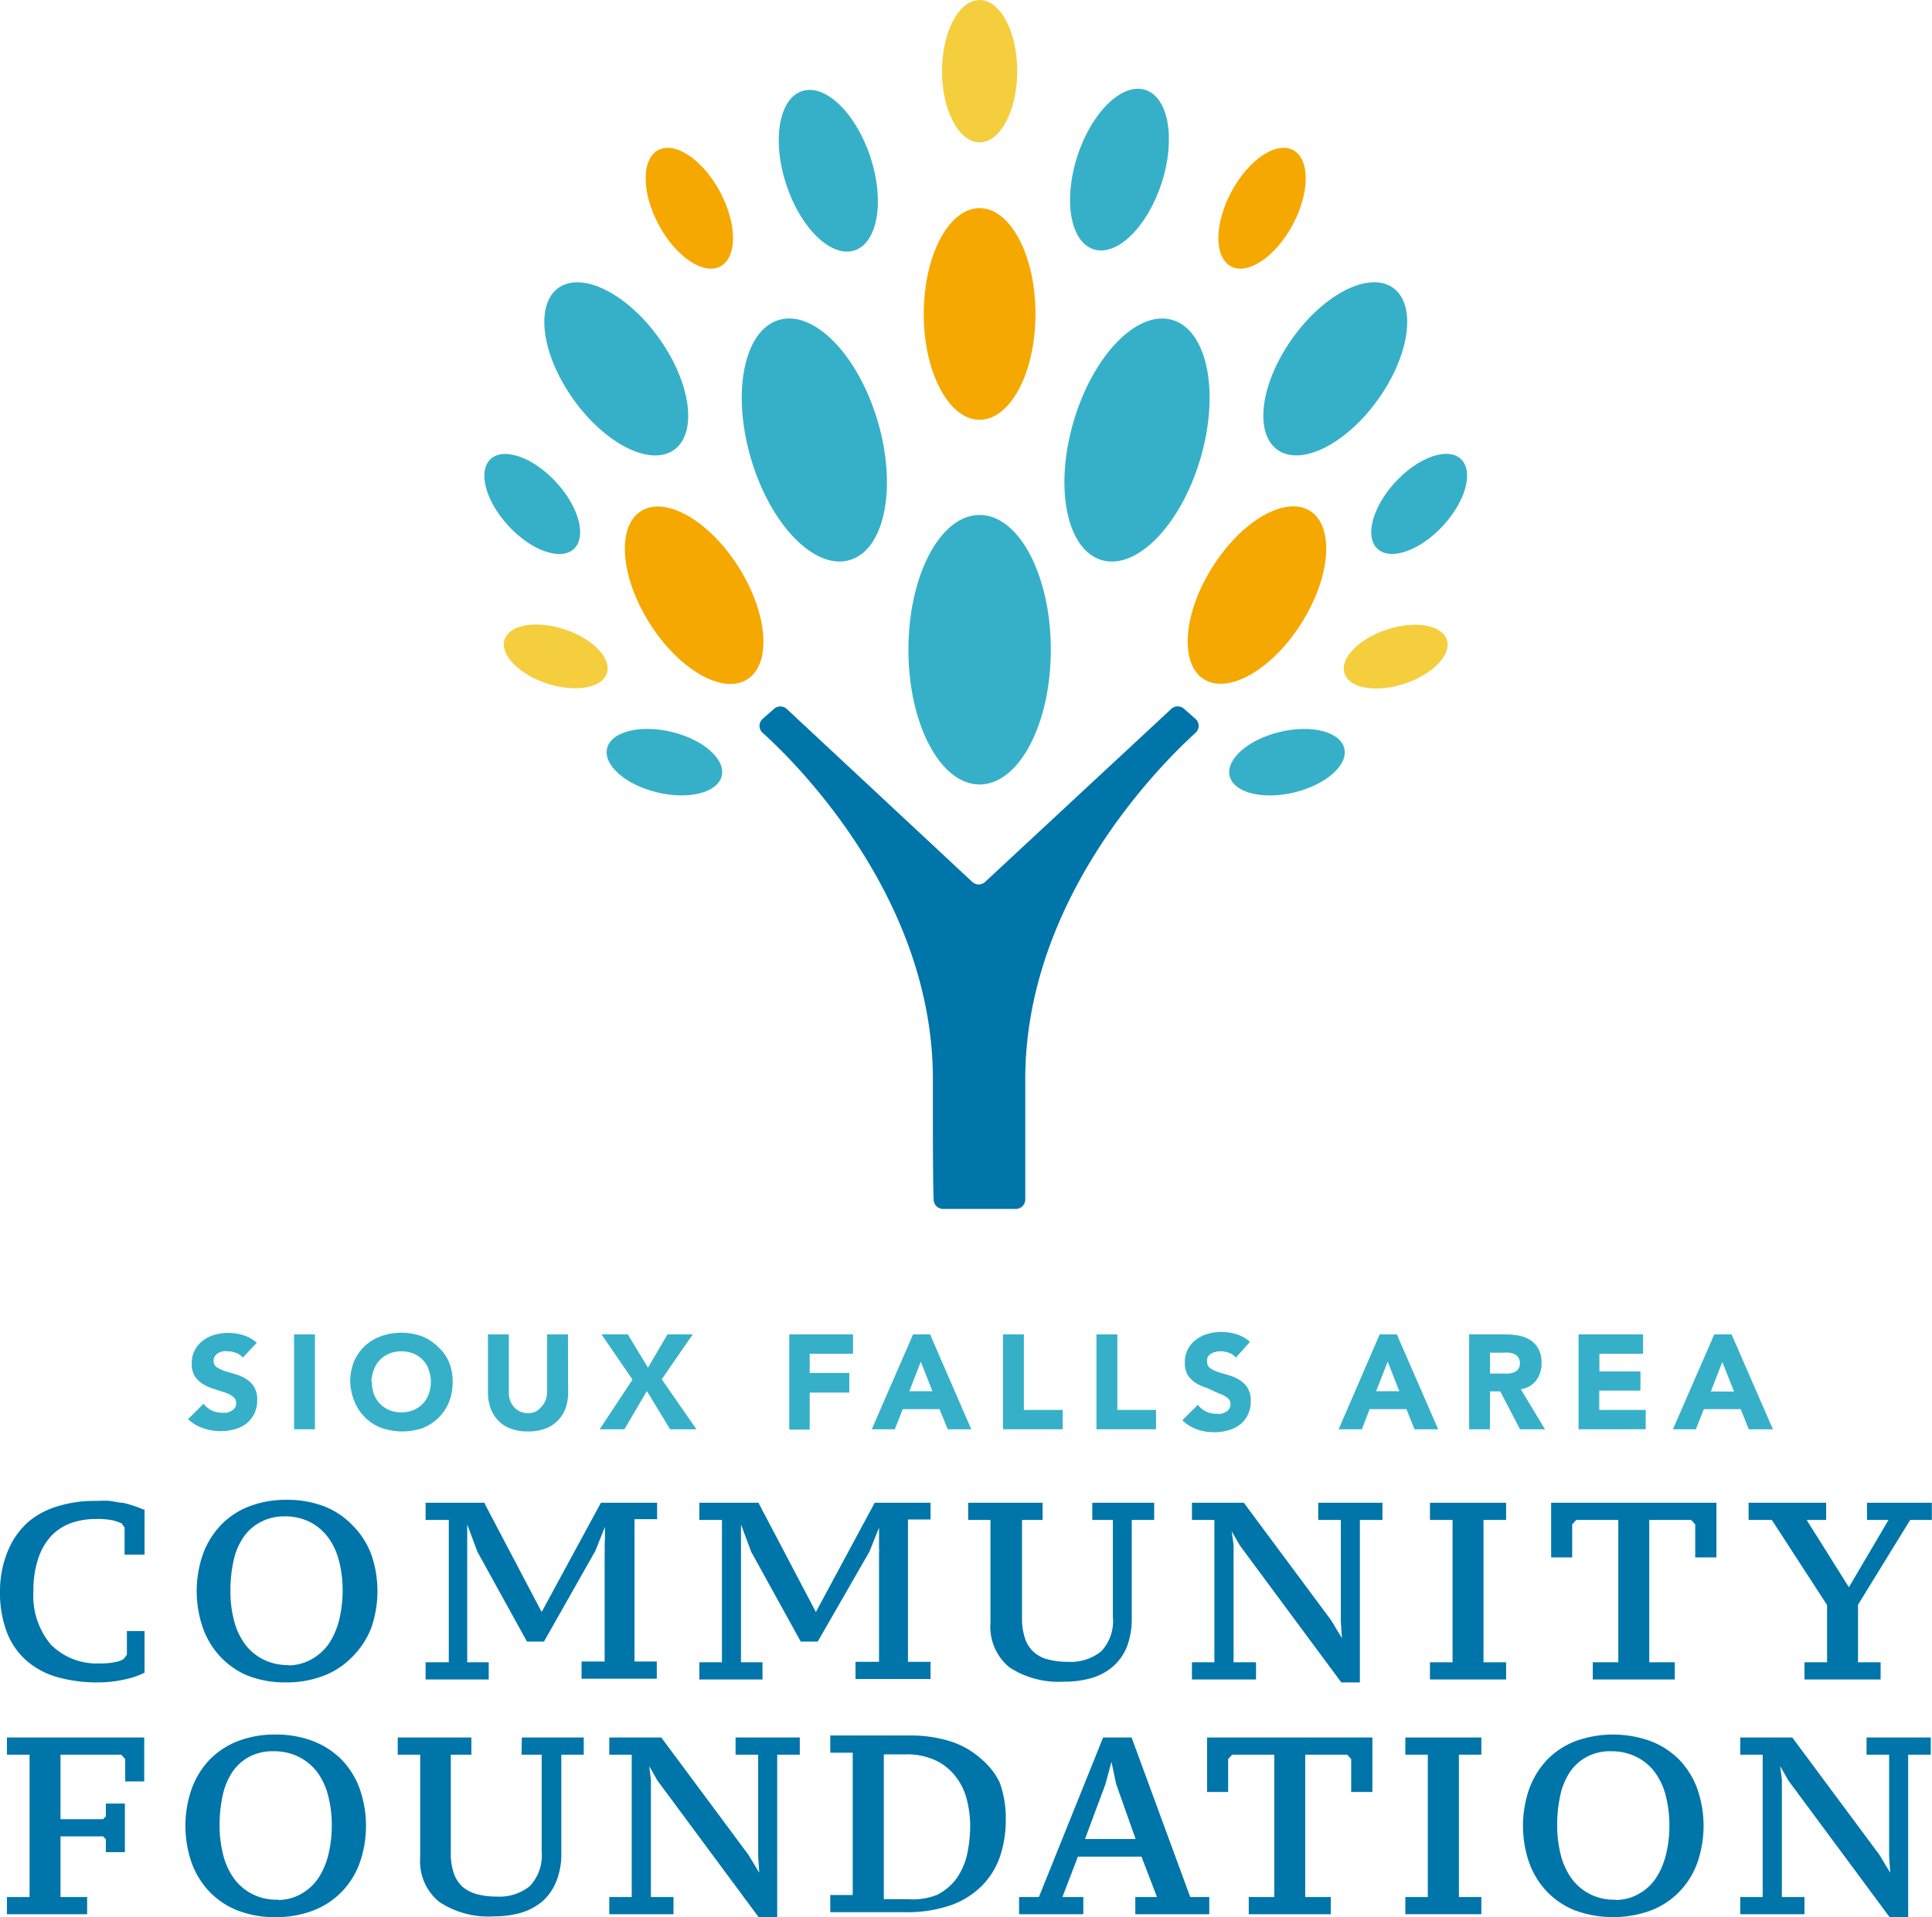 <svg xmlns="http://www.w3.org/2000/svg" viewBox="0 0 124.84 123.9"><defs><style>.cls-1{fill:#0075a9;}.cls-2{fill:#f5ce3e;}.cls-3{fill:#f5a800;}.cls-4{fill:#36b0c9;}</style></defs><title>5Asset 1</title><g id="Layer_2" data-name="Layer 2"><g id="Layer_1-2" data-name="Layer 1"><path class="cls-1" d="M8.2,106.94l-.2.27a1.43,1.43,0,0,1-.53.2,4.19,4.19,0,0,1-1,.09,4.17,4.17,0,0,1-3.18-1.21,4.9,4.9,0,0,1-1.13-3.46,6.37,6.37,0,0,1,.32-2.13,4,4,0,0,1,.84-1.45,3.43,3.43,0,0,1,1.27-.82,4.8,4.8,0,0,1,1.58-.26,4.77,4.77,0,0,1,1.18.1,4.5,4.5,0,0,1,.51.18l.19.27v1.75H9.34V97.56l-.07,0q-.31-.14-.63-.24a6,6,0,0,0-.71-.2c-.25,0-.54-.09-.85-.12s-.67,0-1,0a7.83,7.83,0,0,0-2.29.33,5.21,5.21,0,0,0-1.93,1,5.07,5.07,0,0,0-1.32,1.83A6.73,6.73,0,0,0,0,102.83a7.24,7.24,0,0,0,.44,2.65,4.67,4.67,0,0,0,1.27,1.84,5.15,5.15,0,0,0,2,1.07,9.51,9.51,0,0,0,2.67.34A7.7,7.7,0,0,0,8,108.55a5.11,5.11,0,0,0,1.34-.45l0,0v-2.69H8.2Z"/><path class="cls-1" d="M22.81,98.61A5.16,5.16,0,0,0,21,97.37a6.63,6.63,0,0,0-2.47-.44,6.59,6.59,0,0,0-2.47.44,5,5,0,0,0-1.83,1.24,5.35,5.35,0,0,0-1.13,1.87,7.28,7.28,0,0,0,0,4.7,5.34,5.34,0,0,0,1.13,1.88A5.13,5.13,0,0,0,16,108.29a6.59,6.59,0,0,0,2.47.44,6.67,6.67,0,0,0,2.47-.44,5.09,5.09,0,0,0,1.84-1.23A5.38,5.38,0,0,0,24,105.18a7.28,7.28,0,0,0,0-4.7A5.25,5.25,0,0,0,22.81,98.61Zm-4.15,9a3.53,3.53,0,0,1-1.68-.38,3.34,3.34,0,0,1-1.17-1,4.37,4.37,0,0,1-.69-1.51,7.28,7.28,0,0,1-.23-1.9,8.87,8.87,0,0,1,.19-1.9,4.28,4.28,0,0,1,.61-1.51,3,3,0,0,1,1.07-1A3.17,3.17,0,0,1,18.35,98a3.57,3.57,0,0,1,1.69.37,3.46,3.46,0,0,1,1.17,1,4.35,4.35,0,0,1,.7,1.52,7.59,7.59,0,0,1,.23,1.89,8.18,8.18,0,0,1-.22,1.9,5.13,5.13,0,0,1-.65,1.52,3.36,3.36,0,0,1-1.08,1A3.12,3.12,0,0,1,18.66,107.63Z"/><path class="cls-1" d="M39.07,100a2.79,2.79,0,0,1,0,.38v7H37.58v1.11h4.86v-1.11H41v-9.2h1.46V97.12H38.83L35,104.18l-3.68-7,0-.06H27.5v1.11H29v9.2H27.5v1.11h4.08v-1.11H30.19v-7s0-.13,0-.35V98.52l.66,1.77,3.2,5.8,0,0h1.1l3.32-5.86.62-1.55c0,.23,0,.45,0,.65S39.07,99.82,39.07,100Z"/><path class="cls-1" d="M56.18,100.28l.62-1.55c0,.23,0,.45,0,.65s0,.44,0,.64a2.79,2.79,0,0,1,0,.38v7H55.28v1.11h4.85v-1.11H58.67v-9.2h1.46V97.12H56.52l-3.8,7.06-3.68-7,0-.06H45.19v1.11h1.46v9.2H45.19v1.11h4.08v-1.11H47.88v-7s0-.13,0-.35V98.52l.66,1.77,3.2,5.8,0,0h1.1Z"/><path class="cls-1" d="M68.78,108.68a6.18,6.18,0,0,0,1.78-.24,3.72,3.72,0,0,0,1.37-.75,3.35,3.35,0,0,0,.89-1.27h0a5,5,0,0,0,.31-1.81V98.23h1.45V97.12h-4v1.11h1.33v6.27a2.85,2.85,0,0,1-.75,2.22,3.14,3.14,0,0,1-2.14.68,5,5,0,0,1-1.28-.15,2.16,2.16,0,0,1-.93-.47,2.07,2.07,0,0,1-.57-.87,4.13,4.13,0,0,1-.2-1.37V98.23h1.33V97.12H62.56v1.11H64v6.65a3.39,3.39,0,0,0,1.23,2.88A5.82,5.82,0,0,0,68.78,108.68Z"/><polygon class="cls-1" points="85.18 98.23 86.64 98.23 86.64 104.78 86.71 105.87 86.01 104.71 80.41 97.17 80.38 97.12 77.02 97.12 77.02 98.23 78.47 98.23 78.47 107.43 77.02 107.43 77.02 108.54 81.16 108.54 81.16 107.43 79.71 107.43 79.71 99.84 79.59 98.97 80.13 99.9 86.64 108.69 86.67 108.73 87.87 108.73 87.87 98.23 89.33 98.23 89.33 97.12 85.18 97.12 85.18 98.23"/><polygon class="cls-1" points="92.4 98.23 93.86 98.23 93.86 107.43 92.4 107.43 92.4 108.54 97.32 108.54 97.32 107.43 95.86 107.43 95.86 98.23 97.32 98.23 97.32 97.12 92.4 97.12 92.4 98.23"/><polygon class="cls-1" points="100.23 100.65 101.59 100.65 101.59 98.52 101.85 98.23 104.57 98.23 104.57 107.43 102.92 107.43 102.92 108.54 108.22 108.54 108.22 107.43 106.57 107.43 106.57 98.23 109.28 98.23 109.54 98.52 109.54 100.65 110.91 100.65 110.91 97.12 100.23 97.12 100.23 100.65"/><polygon class="cls-1" points="120.64 97.12 120.64 98.23 122.03 98.23 119.47 102.58 116.74 98.23 118 98.23 118 97.12 112.99 97.12 112.99 98.23 114.49 98.23 118.06 103.73 118.06 107.43 116.6 107.43 116.6 108.54 121.52 108.54 121.52 107.43 120.06 107.43 120.06 103.71 123.43 98.23 124.83 98.23 124.83 97.12 120.64 97.12"/><polygon class="cls-1" points="0.45 113.4 1.91 113.4 1.91 122.6 0.45 122.6 0.45 123.71 5.63 123.71 5.63 122.6 3.91 122.6 3.91 118.68 6.66 118.68 6.84 118.87 6.84 119.7 8.07 119.7 8.07 116.56 6.84 116.56 6.84 117.39 6.66 117.57 3.91 117.57 3.91 113.4 7.83 113.4 8.09 113.68 8.09 115.13 9.32 115.13 9.32 112.29 0.45 112.29 0.45 113.4"/><path class="cls-1" d="M22.12,113.77a5.22,5.22,0,0,0-1.85-1.23,6.59,6.59,0,0,0-2.47-.44,6.59,6.59,0,0,0-2.47.44,5.22,5.22,0,0,0-1.83,1.23,5.49,5.49,0,0,0-1.13,1.88,7.28,7.28,0,0,0,0,4.7,5.35,5.35,0,0,0,1.13,1.87,5.12,5.12,0,0,0,1.83,1.24,6.59,6.59,0,0,0,2.47.44,6.63,6.63,0,0,0,2.47-.44,5.11,5.11,0,0,0,1.85-1.24,5.23,5.23,0,0,0,1.14-1.87,7.28,7.28,0,0,0,0-4.7A5.36,5.36,0,0,0,22.12,113.77Zm-4.16,9a3.36,3.36,0,0,1-2.85-1.38,4.51,4.51,0,0,1-.69-1.52,7.59,7.59,0,0,1-.23-1.89,8.87,8.87,0,0,1,.19-1.9,4.41,4.41,0,0,1,.61-1.52,3.1,3.1,0,0,1,1.07-1,3.2,3.2,0,0,1,1.59-.38,3.54,3.54,0,0,1,1.69.38,3.37,3.37,0,0,1,1.18,1,4.37,4.37,0,0,1,.69,1.51,7.73,7.73,0,0,1,.23,1.9,8.1,8.1,0,0,1-.22,1.89,4.91,4.91,0,0,1-.65,1.52,3.25,3.25,0,0,1-1.08,1A3,3,0,0,1,18,122.79Z"/><path class="cls-1" d="M33.7,113.4H35v6.26a2.89,2.89,0,0,1-.76,2.23,3.09,3.09,0,0,1-2.13.68,4.94,4.94,0,0,1-1.28-.15,2.4,2.4,0,0,1-.93-.47,2.07,2.07,0,0,1-.57-.87,3.92,3.92,0,0,1-.2-1.37V113.4h1.33v-1.11H25.7v1.11h1.45v6.65a3.38,3.38,0,0,0,1.24,2.87,5.75,5.75,0,0,0,3.53.93,6.11,6.11,0,0,0,1.77-.24,3.83,3.83,0,0,0,1.38-.75,3.45,3.45,0,0,0,.88-1.28h0a4.67,4.67,0,0,0,.32-1.8V113.4h1.45v-1.11h-4Z"/><polygon class="cls-1" points="47.53 113.4 48.99 113.4 48.99 119.94 49.06 121.03 48.36 119.87 42.76 112.33 42.73 112.29 39.37 112.29 39.37 113.4 40.82 113.4 40.82 122.6 39.37 122.6 39.37 123.71 43.52 123.71 43.52 122.6 42.06 122.6 42.06 115.01 41.95 114.14 42.48 115.07 48.99 123.86 49.02 123.9 50.22 123.9 50.22 113.4 51.68 113.4 51.68 112.29 47.53 112.29 47.53 113.4"/><path class="cls-1" d="M63.37,113.65a5.38,5.38,0,0,0-1.95-1.11,8.62,8.62,0,0,0-2.66-.38l-.67,0-.78,0h0l-.84,0-.71,0H53.65v1.11H55.1v9.2H53.65v1.11h2c.22,0,.46,0,.71,0l.76,0,.72,0,.6,0a8.67,8.67,0,0,0,3-.45,5.38,5.38,0,0,0,2-1.25,5,5,0,0,0,1.18-1.91,7.31,7.31,0,0,0,.37-2.39,6.67,6.67,0,0,0-.4-2.4A4.63,4.63,0,0,0,63.37,113.65Zm-4.72,9.09h-.33l-.51,0-.48,0h-.22v-9.36l.55,0h.86a4.4,4.4,0,0,1,2,.42,3.55,3.55,0,0,1,1.29,1.09,4,4,0,0,1,.68,1.48,6.92,6.92,0,0,1,.2,1.59,8.83,8.83,0,0,1-.2,1.89,4.46,4.46,0,0,1-.68,1.55,3.54,3.54,0,0,1-1.26,1.06A4.31,4.31,0,0,1,58.65,122.74Z"/><path class="cls-1" d="M73.12,112.29H71.28L67.13,122.6H65.85v1.11H70V122.6H68.65l1-2.61h4.11l1,2.61H73.36v1.11h4.78V122.6H76.91Zm-1,3,1.26,3.56H70.11l1.32-3.54.39-1.45Z"/><polygon class="cls-1" points="78 115.81 79.36 115.81 79.36 113.68 79.62 113.4 82.34 113.4 82.34 122.6 80.69 122.6 80.69 123.71 85.99 123.71 85.99 122.6 84.34 122.6 84.34 113.4 87.05 113.4 87.31 113.68 87.31 115.81 88.68 115.81 88.68 112.29 78 112.29 78 115.81"/><polygon class="cls-1" points="90.81 113.4 92.26 113.4 92.26 122.6 90.81 122.6 90.81 123.71 95.72 123.71 95.72 122.6 94.27 122.6 94.27 113.4 95.72 113.4 95.72 112.29 90.81 112.29 90.81 113.4"/><path class="cls-1" d="M108.55,113.77a5.22,5.22,0,0,0-1.85-1.23,7.15,7.15,0,0,0-4.94,0,5.22,5.22,0,0,0-1.83,1.23,5.49,5.49,0,0,0-1.13,1.88,7.28,7.28,0,0,0,0,4.7,5.35,5.35,0,0,0,1.13,1.87,5.12,5.12,0,0,0,1.83,1.24,7.15,7.15,0,0,0,4.94,0,5.11,5.11,0,0,0,1.85-1.24,5.23,5.23,0,0,0,1.14-1.87,7.28,7.28,0,0,0,0-4.7A5.36,5.36,0,0,0,108.55,113.77Zm-4.16,9a3.36,3.36,0,0,1-2.85-1.38,4.51,4.51,0,0,1-.69-1.52,7.59,7.59,0,0,1-.23-1.89,8.87,8.87,0,0,1,.19-1.9,4.41,4.41,0,0,1,.61-1.52,3,3,0,0,1,1.08-1,3.14,3.14,0,0,1,1.59-.38,3.53,3.53,0,0,1,1.68.38,3.28,3.28,0,0,1,1.18,1,4.37,4.37,0,0,1,.69,1.51,7.73,7.73,0,0,1,.23,1.9,7.59,7.59,0,0,1-.22,1.89,4.91,4.91,0,0,1-.65,1.52,3.16,3.16,0,0,1-1.08,1A3,3,0,0,1,104.39,122.79Z"/><polygon class="cls-1" points="120.61 113.4 122.07 113.4 122.07 119.94 122.14 121.03 121.44 119.87 115.84 112.33 115.81 112.29 112.45 112.29 112.45 113.4 113.9 113.4 113.9 122.6 112.45 122.6 112.45 123.71 116.6 123.71 116.6 122.6 115.14 122.6 115.14 115.01 115.03 114.14 115.56 115.07 122.07 123.86 122.11 123.9 123.3 123.9 123.3 113.4 124.76 113.4 124.76 112.29 120.61 112.29 120.61 113.4"/><path class="cls-1" d="M75.69,45.81,63.65,57a.61.61,0,0,1-.82,0l-12-11.19a.61.61,0,0,0-.81,0l-.74.65a.6.6,0,0,0,0,.9c2.22,2,11,10.72,11,22.38,0,3.92,0,6.66.05,7.8a.61.61,0,0,0,.61.59h4.7a.61.61,0,0,0,.61-.59c0-1.14,0-3.88,0-7.8,0-11.66,8.78-20.36,11-22.38a.6.6,0,0,0,0-.9l-.74-.65A.61.61,0,0,0,75.69,45.81Z"/><ellipse class="cls-2" cx="63.3" cy="4.6" rx="2.43" ry="4.6"/><ellipse class="cls-2" cx="90.19" cy="42.43" rx="3.48" ry="1.84" transform="translate(-8.76 30.42) rotate(-18.27)"/><ellipse class="cls-2" cx="35.91" cy="42.43" rx="1.84" ry="3.48" transform="translate(-15.64 63.22) rotate(-71.73)"/><ellipse class="cls-3" cx="63.3" cy="20.29" rx="3.61" ry="6.84"/><ellipse class="cls-3" cx="81.23" cy="38.46" rx="6.43" ry="3.4" transform="translate(5.34 86.62) rotate(-57.74)"/><ellipse class="cls-3" cx="81.55" cy="13.46" rx="4.26" ry="2.25" transform="translate(31.22 79.02) rotate(-61.86)"/><ellipse class="cls-3" cx="44.86" cy="38.46" rx="3.4" ry="6.43" transform="translate(-13.61 29.89) rotate(-32.26)"/><ellipse class="cls-3" cx="44.55" cy="13.46" rx="2.25" ry="4.26" transform="translate(-1.09 22.6) rotate(-28.14)"/><ellipse class="cls-4" cx="63.3" cy="41.99" rx="4.6" ry="8.71"/><ellipse class="cls-4" cx="73.48" cy="28.44" rx="8.09" ry="4.27" transform="translate(25.43 90.89) rotate(-73.59)"/><ellipse class="cls-4" cx="86.28" cy="23.84" rx="6.43" ry="3.4" transform="translate(16.75 80.21) rotate(-54.48)"/><ellipse class="cls-4" cx="91.7" cy="32.57" rx="3.96" ry="2.09" transform="translate(5.5 77.72) rotate(-47.2)"/><ellipse class="cls-4" cx="72.58" cy="11.04" rx="5.42" ry="2.86" transform="matrix(0.31, -0.95, 0.95, 0.31, 39.35, 76.49)"/><ellipse class="cls-4" cx="83.16" cy="49.26" rx="3.81" ry="2.01" transform="translate(-9.23 20.87) rotate(-13.56)"/><ellipse class="cls-4" cx="52.62" cy="28.44" rx="4.27" ry="8.09" transform="translate(-5.89 16.02) rotate(-16.41)"/><ellipse class="cls-4" cx="39.82" cy="23.84" rx="3.4" ry="6.43" transform="translate(-6.44 27.57) rotate(-35.52)"/><ellipse class="cls-4" cx="34.39" cy="32.57" rx="2.09" ry="3.96" transform="translate(-12.97 32.04) rotate(-42.8)"/><ellipse class="cls-4" cx="53.52" cy="11.04" rx="2.86" ry="5.42" transform="translate(-0.76 17.33) rotate(-18.27)"/><ellipse class="cls-4" cx="42.93" cy="49.26" rx="2.01" ry="3.81" transform="translate(-15.02 79.44) rotate(-76.44)"/><path class="cls-4" d="M15.69,87.74a1,1,0,0,0-.45-.31,1.5,1.5,0,0,0-.53-.1,1.53,1.53,0,0,0-.3,0,1.33,1.33,0,0,0-.3.11.61.61,0,0,0-.22.2.48.48,0,0,0-.09.29.49.49,0,0,0,.21.43,2.29,2.29,0,0,0,.52.25l.68.2a2.76,2.76,0,0,1,.68.3,1.58,1.58,0,0,1,.52.51,1.54,1.54,0,0,1,.21.86,1.94,1.94,0,0,1-.19.89,2,2,0,0,1-.51.63,2.15,2.15,0,0,1-.76.37,3.26,3.26,0,0,1-.9.12,3.31,3.31,0,0,1-1.11-.18,2.74,2.74,0,0,1-1-.59l1-1a1.56,1.56,0,0,0,.52.43,1.52,1.52,0,0,0,.66.15,1.86,1.86,0,0,0,.33,0,1.34,1.34,0,0,0,.3-.12.7.7,0,0,0,.22-.2.51.51,0,0,0,.08-.28.52.52,0,0,0-.21-.44,1.76,1.76,0,0,0-.53-.27l-.7-.23a2.83,2.83,0,0,1-.69-.3,1.81,1.81,0,0,1-.53-.5,1.48,1.48,0,0,1-.21-.83,1.78,1.78,0,0,1,.71-1.48,2.21,2.21,0,0,1,.75-.38,3.16,3.16,0,0,1,.87-.13,3.43,3.43,0,0,1,1,.15,2.36,2.36,0,0,1,.87.49Z"/><path class="cls-4" d="M19,86.24h1.35v6.13H19Z"/><path class="cls-4" d="M22.63,89.3A3.54,3.54,0,0,1,22.87,88a3.06,3.06,0,0,1,.69-1,3.12,3.12,0,0,1,1.05-.64,3.93,3.93,0,0,1,2.65,0,3.12,3.12,0,0,1,1,.64A2.9,2.9,0,0,1,29,88a3.35,3.35,0,0,1,.25,1.33A3.4,3.4,0,0,1,29,90.64a3,3,0,0,1-.68,1,3.15,3.15,0,0,1-1,.65,4.1,4.1,0,0,1-2.65,0,3,3,0,0,1-1.74-1.66A3.59,3.59,0,0,1,22.63,89.3Zm1.4,0a2.53,2.53,0,0,0,.13.8,1.91,1.91,0,0,0,.39.62,1.94,1.94,0,0,0,.6.41,2.13,2.13,0,0,0,1.57,0,1.94,1.94,0,0,0,.6-.41,1.73,1.73,0,0,0,.38-.62,2.28,2.28,0,0,0,.14-.8,2.21,2.21,0,0,0-.14-.78,1.55,1.55,0,0,0-.38-.63,1.78,1.78,0,0,0-.6-.41,2.13,2.13,0,0,0-1.57,0,1.78,1.78,0,0,0-.6.41,1.68,1.68,0,0,0-.39.63A2.45,2.45,0,0,0,24,89.3Z"/><path class="cls-4" d="M36.71,90a3,3,0,0,1-.16,1,2.29,2.29,0,0,1-.49.79,2.15,2.15,0,0,1-.81.53,3,3,0,0,1-1.12.19A3,3,0,0,1,33,92.33a2,2,0,0,1-.81-.53,2.15,2.15,0,0,1-.49-.79,3,3,0,0,1-.17-1V86.24h1.35V90a1.51,1.51,0,0,0,.09.53,1.29,1.29,0,0,0,.26.42,1.21,1.21,0,0,0,.39.28,1.39,1.39,0,0,0,.5.1,1.3,1.3,0,0,0,.49-.1A1.21,1.21,0,0,0,35,90.9a1.29,1.29,0,0,0,.26-.42,1.51,1.51,0,0,0,.09-.53V86.24h1.35Z"/><path class="cls-4" d="M40.87,89.16l-2-2.92h1.7l1.3,2.15,1.26-2.15h1.63l-2,2.9L45,92.37h-1.7l-1.5-2.47-1.45,2.47h-1.6Z"/><path class="cls-4" d="M51,86.24h4.12v1.25H52.32v1.24h2.56V90H52.32v2.39H51Z"/><path class="cls-4" d="M59,86.24H60.1l2.66,6.13H61.24l-.53-1.3H58.33l-.51,1.3H56.33ZM59.5,88l-.74,1.91h1.49Z"/><path class="cls-4" d="M64.81,86.24h1.35v4.88h2.51v1.25H64.81Z"/><path class="cls-4" d="M70.85,86.24H72.2v4.88h2.5v1.25H70.85Z"/><path class="cls-4" d="M79.86,87.74a1,1,0,0,0-.45-.31,1.5,1.5,0,0,0-.53-.1,1.24,1.24,0,0,0-.6.14.7.7,0,0,0-.22.2A.48.48,0,0,0,78,88a.49.49,0,0,0,.21.43,2.29,2.29,0,0,0,.52.25l.68.2a2.76,2.76,0,0,1,.68.3,1.58,1.58,0,0,1,.52.51,1.54,1.54,0,0,1,.21.86,1.94,1.94,0,0,1-.19.89,1.84,1.84,0,0,1-.51.63,2.15,2.15,0,0,1-.76.37,3.26,3.26,0,0,1-.9.12,3.31,3.31,0,0,1-1.11-.18,2.74,2.74,0,0,1-.95-.59l1-1a1.56,1.56,0,0,0,.52.43,1.52,1.52,0,0,0,.66.15,1.86,1.86,0,0,0,.33,0,1.34,1.34,0,0,0,.3-.12.61.61,0,0,0,.22-.2.51.51,0,0,0,.08-.28.52.52,0,0,0-.21-.44,1.76,1.76,0,0,0-.53-.27L78,89.7a2.9,2.9,0,0,1-.7-.3,1.81,1.81,0,0,1-.53-.5,1.48,1.48,0,0,1-.21-.83,1.78,1.78,0,0,1,.71-1.48,2.21,2.21,0,0,1,.75-.38,3.23,3.23,0,0,1,.88-.13,3.37,3.37,0,0,1,1,.15,2.36,2.36,0,0,1,.87.49Z"/><path class="cls-4" d="M89.15,86.24h1.11l2.67,6.13H91.4l-.52-1.3H88.5L88,92.37H86.5ZM89.67,88l-.75,1.91h1.5Z"/><path class="cls-4" d="M94.93,86.24H97.3a4.26,4.26,0,0,1,.89.09,2.08,2.08,0,0,1,.73.3,1.53,1.53,0,0,1,.5.57,1.87,1.87,0,0,1,.19.9,1.76,1.76,0,0,1-.34,1.1,1.47,1.47,0,0,1-1,.58l1.56,2.59H98.22l-1.28-2.45h-.66v2.45H94.93Zm1.35,2.53h1.18a1.11,1.11,0,0,0,.37-.08.6.6,0,0,0,.27-.2.62.62,0,0,0,.11-.39.6.6,0,0,0-.1-.37.61.61,0,0,0-.24-.21,1.13,1.13,0,0,0-.34-.1,2.31,2.31,0,0,0-.37,0h-.88Z"/><path class="cls-4" d="M102,86.24h4.17v1.25h-2.82v1.14H106v1.24h-2.66v1.25h3v1.25H102Z"/><path class="cls-4" d="M110.77,86.24h1.12l2.67,6.13H113l-.52-1.3h-2.38l-.52,1.3h-1.48Zm.52,1.78-.74,1.91h1.5Z"/></g></g></svg>